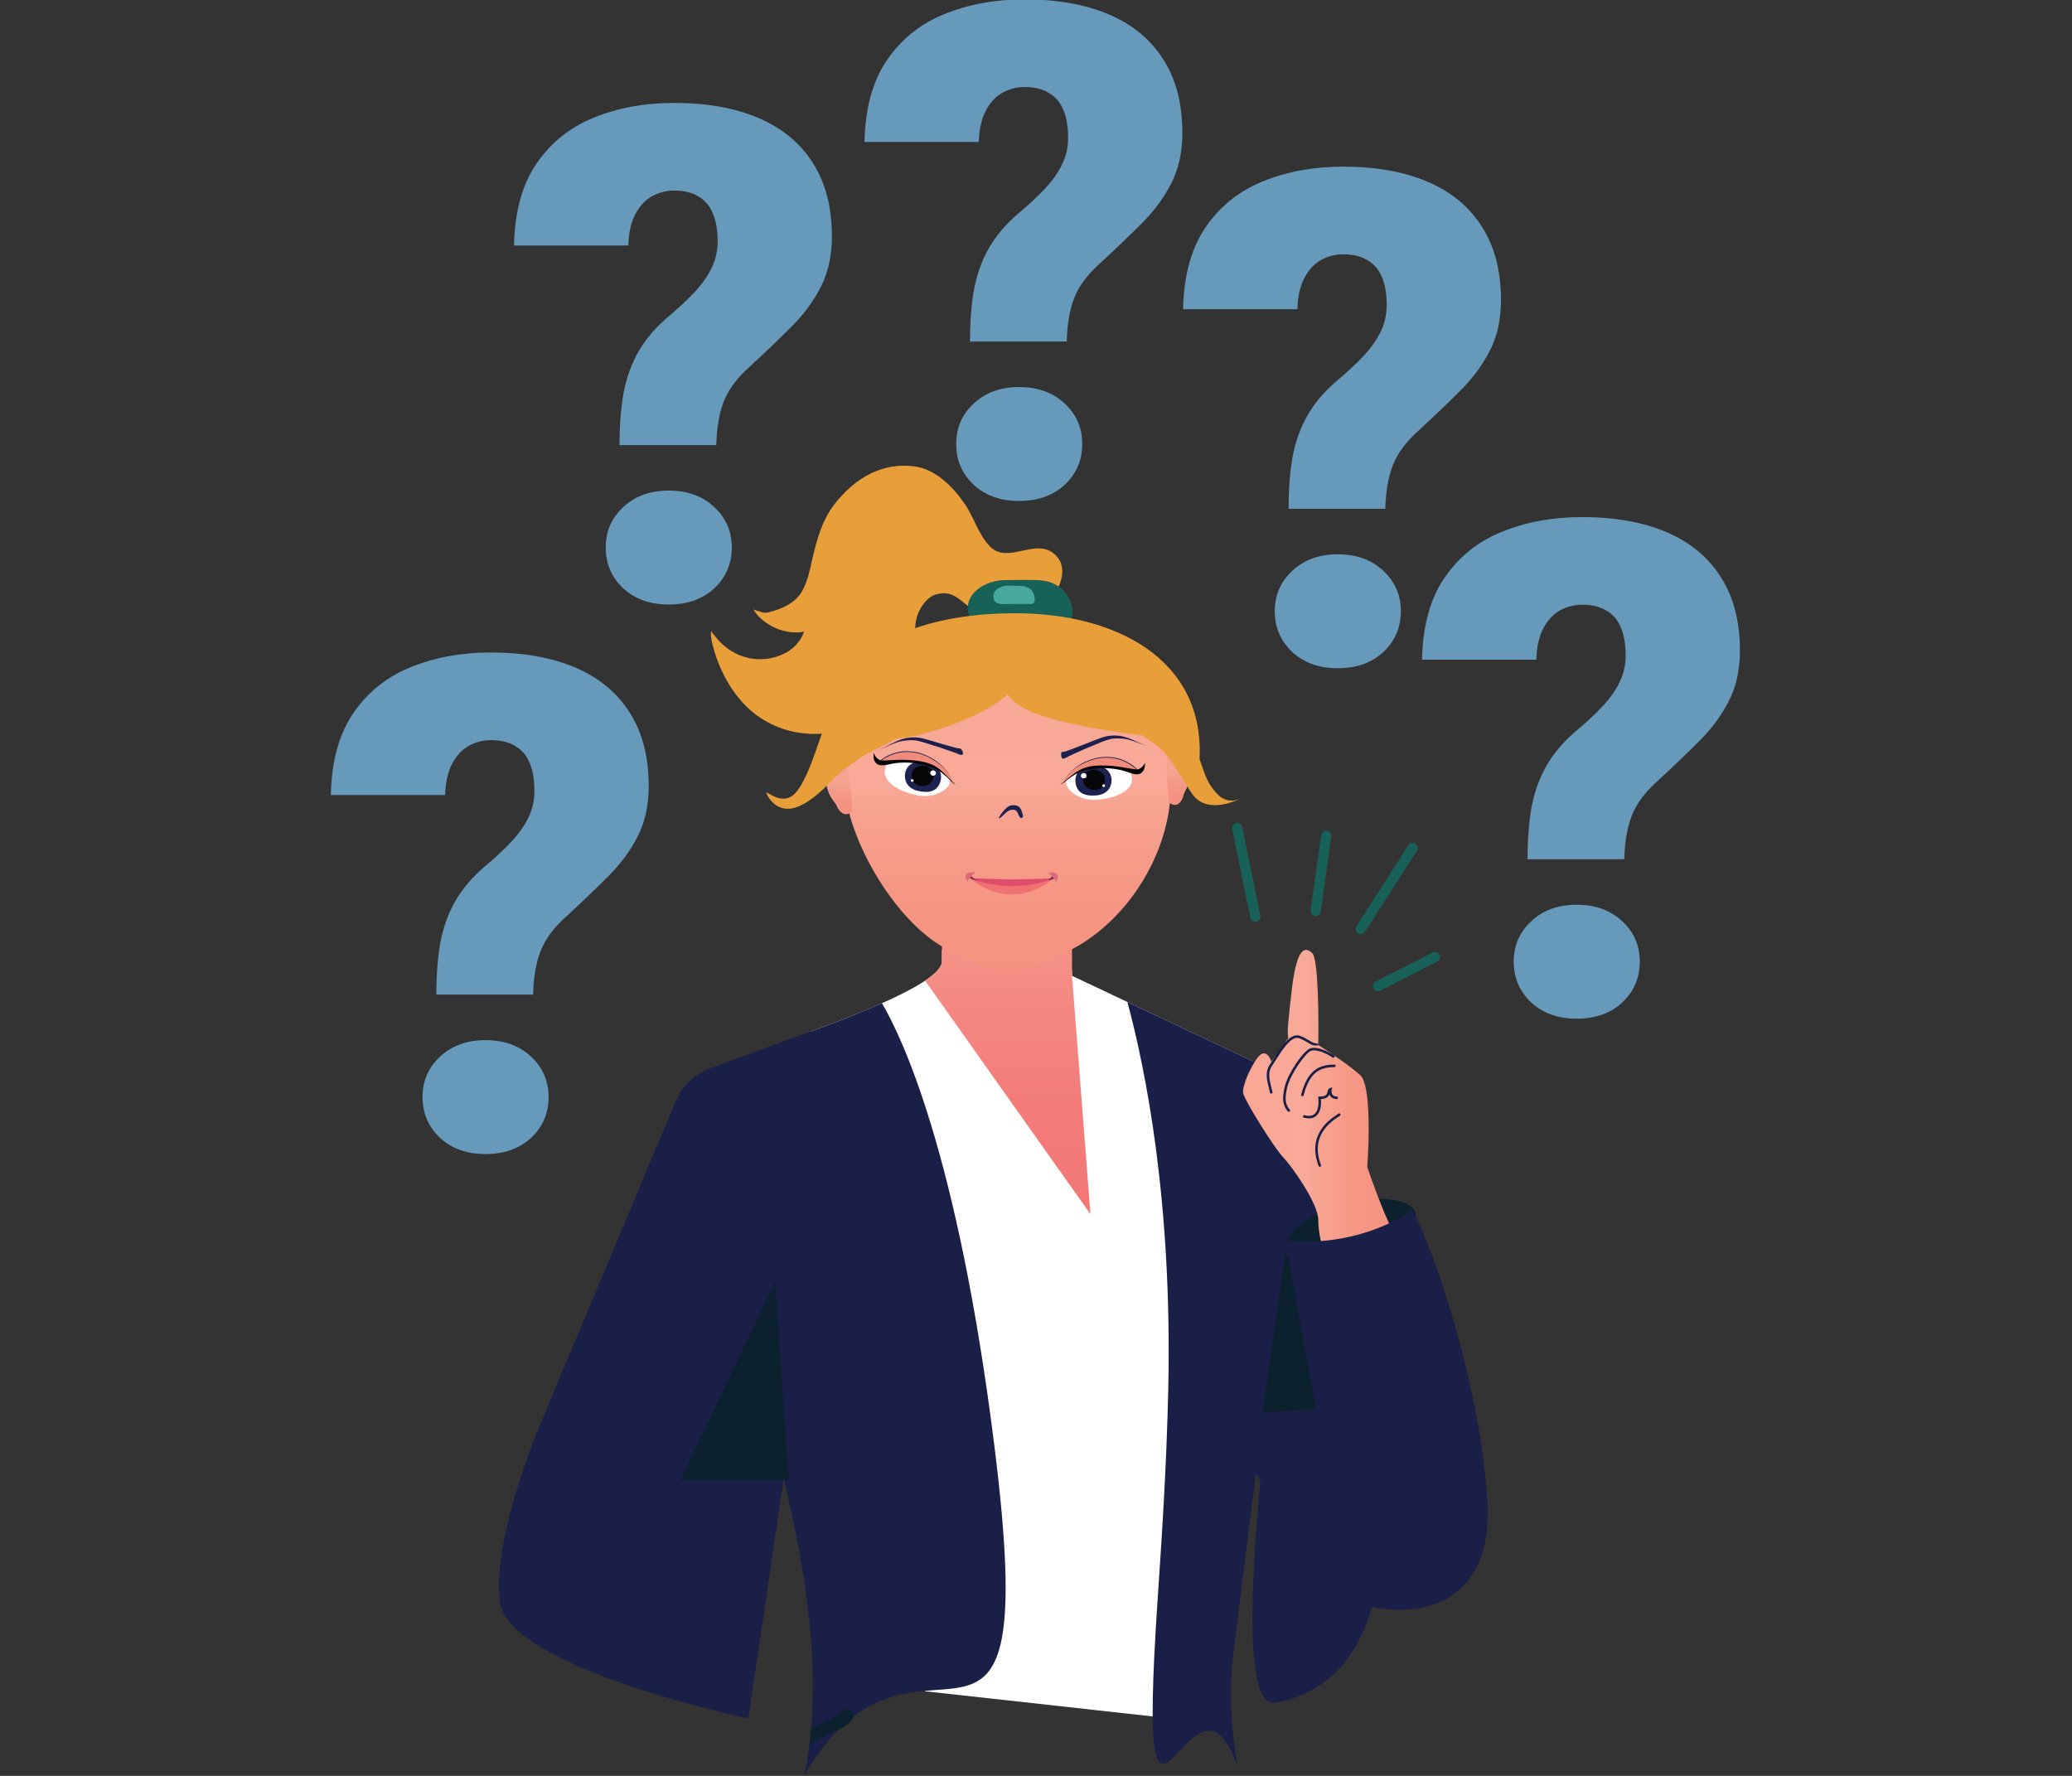 <?xml version="1.0" encoding="UTF-8" standalone="no"?>
<svg
   version="1.1"
   width="350"
   height="300"
   viewBox="0 0 350 300"
   id="svg121"
   sodipodi:docname="03547.svg"
   inkscape:version="1.3.2 (091e20e, 2023-11-25, custom)"
   inkscape:export-filename="03547.png"
   inkscape:export-xdpi="96"
   inkscape:export-ydpi="96"
   xmlns:inkscape="http://www.inkscape.org/namespaces/inkscape"
   xmlns:sodipodi="http://sodipodi.sourceforge.net/DTD/sodipodi-0.dtd"
   xmlns:xlink="http://www.w3.org/1999/xlink"
   xmlns="http://www.w3.org/2000/svg"
   xmlns:svg="http://www.w3.org/2000/svg">
  <rect x="0" y="0" width="350" height="300" fill="#333333" stroke="none"/>
  <defs
     id="defs121" />
  <sodipodi:namedview
     id="namedview121"
     pagecolor="#ffffff"
     bordercolor="#000000"
     borderopacity="0.25"
     inkscape:showpageshadow="2"
     inkscape:pageopacity="0.0"
     inkscape:pagecheckerboard="0"
     inkscape:deskcolor="#d1d1d1"
     inkscape:document-units="px"
     inkscape:zoom="0.89446379"
     inkscape:cx="358.87423"
     inkscape:cy="166.58025"
     inkscape:window-width="1920"
     inkscape:window-height="991"
     inkscape:window-x="-11"
     inkscape:window-y="-11"
     inkscape:window-maximized="1"
     inkscape:current-layer="svg121" />
  <g
     id="Layer1000"
     transform="matrix(1.333,0,0,1.333,-248.397,-409.578)">
    <path
       d="m 253.899,433.309 h -12.261 c 0,-2.506 0.172,-4.713 0.513,-6.622 0.37,-1.937 0.997,-3.673 1.88,-5.212 0.883,-1.538 2.078,-2.962 3.588,-4.272 1.338,-1.11 2.491,-2.178 3.46,-3.204 0.968,-1.025 1.708,-2.064 2.221,-3.118 0.513,-1.054 0.769,-2.179 0.769,-3.375 0,-1.481 -0.214,-2.691 -0.641,-3.631 -0.398,-0.94 -1.011,-1.638 -1.837,-2.093 -0.797,-0.484 -1.808,-0.726 -3.033,-0.726 -0.997,0 -1.937,0.242 -2.819,0.726 -0.855,0.484 -1.553,1.239 -2.093,2.264 -0.541,0.997 -0.84,2.321 -0.897,3.973 h -14.482 c 0.086,-4.244 1.025,-7.689 2.82,-10.338 1.822,-2.677 4.244,-4.628 7.262,-5.852 3.047,-1.253 6.451,-1.879 10.21,-1.879 4.158,0 7.733,0.641 10.723,1.922 2.989,1.281 5.282,3.19 6.877,5.724 1.595,2.506 2.392,5.596 2.392,9.27 0,2.449 -0.469,4.586 -1.409,6.408 -0.912,1.794 -2.15,3.475 -3.717,5.041 -1.538,1.538 -3.261,3.19 -5.169,4.955 -1.651,1.453 -2.777,2.933 -3.375,4.443 -0.597,1.48 -0.925,3.344 -0.982,5.595 z m -14.012,12.987 c 0,-2.051 0.74,-3.76 2.221,-5.127 1.481,-1.395 3.404,-2.093 5.767,-2.093 2.363,0 4.286,0.698 5.767,2.093 1.481,1.367 2.221,3.076 2.221,5.127 0,2.051 -0.74,3.773 -2.221,5.169 -1.481,1.367 -3.404,2.05 -5.767,2.05 -2.363,0 -4.286,-0.683 -5.767,-2.05 -1.48,-1.396 -2.221,-3.118 -2.221,-5.169 z"
       style="fill:#6699ba;fill-rule:evenodd"
       id="path1" />
    <path
       d="m 325.284,432.385 -3.091,-1.456 v -0.701 l -16.487,-2.591 v 1.479 c 0,0.701 -0.794,1.534 -2.135,2.422 v 0.006 c -2.974,1.987 -8.659,4.322 -14.47,6.431 l 14.47,83.621 20.349,2.244 1.091,0.126 12.236,1.348 c 3.065,-32.632 4.784,-50.928 7.849,-83.561 l -18.339,-8.671 -1.473,-0.701 z"
       style="fill:#ffffff;fill-rule:evenodd"
       id="path2" />
    <defs
       id="defs6">
      <linearGradient
         id="grad1">
        <stop
           offset="0%"
           stop-color="#f9af9c"
           stop-opacity="1"
           id="stop2" />
        <stop
           offset="20%"
           stop-color="#f69b8e"
           stop-opacity="1"
           id="stop3" />
        <stop
           offset="47%"
           stop-color="#f48781"
           stop-opacity="1"
           id="stop4" />
        <stop
           offset="73%"
           stop-color="#f37b79"
           stop-opacity="1"
           id="stop5" />
        <stop
           offset="100%"
           stop-color="#f37777"
           stop-opacity="1"
           id="stop6" />
      </linearGradient>
      <linearGradient
         xlink:href="#grad1"
         id="grad2"
         x1="462.924"
         y1="270.434"
         x2="462.924"
         y2="302.392"
         gradientTransform="scale(0.656,1.525)"
         gradientUnits="userSpaceOnUse" />
    </defs>
    <path
       d="m 322.193,414.83 -16.487,-2.438 v 16.721 c 0,0.702 -0.794,1.534 -2.135,2.422 v 0.007 l 9.625,13.589 0.92,1.299 10.412,14.695 -2.338,-30.203 v -16.097 z"
       style="fill:url(#grad2)"
       id="path6" />
    <defs
       id="defs11">
      <linearGradient
         id="grad3">
        <stop
           offset="0%"
           stop-color="#f8a795"
           stop-opacity="1"
           id="stop7" />
        <stop
           offset="43%"
           stop-color="#f8a997"
           stop-opacity="1"
           id="stop8" />
        <stop
           offset="52%"
           stop-color="#f7a290"
           stop-opacity="1"
           id="stop9" />
        <stop
           offset="76%"
           stop-color="#f69684"
           stop-opacity="1"
           id="stop10" />
        <stop
           offset="100%"
           stop-color="#f69280"
           stop-opacity="1"
           id="stop11" />
      </linearGradient>
      <linearGradient
         xlink:href="#grad3"
         id="grad4"
         x1="293.577"
         y1="388.609"
         x2="293.577"
         y2="430.035"
         gradientTransform="scale(0.999,1.001)"
         gradientUnits="userSpaceOnUse" />
    </defs>
    <path
       d="m 296.474,399.829 c 4.688,-7.363 11.436,-11.334 19.344,-10.858 4.607,0.278 9.352,1.135 13.088,4.546 11.506,10.502 4.342,28.907 -7.58,34.472 -6.334,2.483 -6.901,3.855 -13.991,0 -9.134,-3.479 -19.268,-23.856 -10.861,-28.16 z"
       style="fill:url(#grad4)"
       id="path11" />
    <defs
       id="defs16">
      <linearGradient
         id="grad5">
        <stop
           offset="0%"
           stop-color="#f7a190"
           stop-opacity="1"
           id="stop12" />
        <stop
           offset="43%"
           stop-color="#f3a592"
           stop-opacity="1"
           id="stop13" />
        <stop
           offset="51%"
           stop-color="#f39f8d"
           stop-opacity="1"
           id="stop14" />
        <stop
           offset="76%"
           stop-color="#f49383"
           stop-opacity="1"
           id="stop15" />
        <stop
           offset="100%"
           stop-color="#f58f80"
           stop-opacity="1"
           id="stop16" />
      </linearGradient>
      <linearGradient
         xlink:href="#grad5"
         id="grad6"
         x1="419.751"
         y1="279.484"
         x2="419.751"
         y2="284.459"
         gradientTransform="scale(0.693,1.443)"
         gradientUnits="userSpaceOnUse" />
    </defs>
    <path
       d="m 291.021,406.521 c 0.045,0.235 0.094,0.446 0.149,0.634 l 0.004,0.008 c 0.391,1.349 1.015,1.678 1.257,2.289 0.209,0.527 1.054,1.594 1.93,0.518 10e-4,0 0.005,-0.002 0.005,-0.002 0,0 -0.323,-4.452 -0.634,-5.265 0,0 -0.449,-1.222 -1.294,-1.42 -1.086,-0.257 -1.801,1.166 -1.415,3.239 z"
       style="fill:url(#grad6)"
       id="path16" />
    <defs
       id="defs21">
      <linearGradient
         id="grad7">
        <stop
           offset="0%"
           stop-color="#f7a190"
           stop-opacity="0"
           id="stop17" />
        <stop
           offset="43%"
           stop-color="#f3a592"
           stop-opacity="0"
           id="stop18" />
        <stop
           offset="51%"
           stop-color="#f39f8d"
           stop-opacity="0"
           id="stop19" />
        <stop
           offset="76%"
           stop-color="#f49383"
           stop-opacity="0"
           id="stop20" />
        <stop
           offset="100%"
           stop-color="#f58f80"
           stop-opacity="0"
           id="stop21" />
      </linearGradient>
      <linearGradient
         xlink:href="#grad7"
         id="grad8"
         x1="361.974"
         y1="325.344"
         x2="361.974"
         y2="329.124"
         gradientTransform="scale(0.804,1.243)"
         gradientUnits="userSpaceOnUse" />
    </defs>
    <path
       d="m 294.12,407.204 c 0,0 -1.661,-2.51 -2.474,-2.689 -0.813,-0.177 -0.444,1.933 -0.295,2.637 0.151,0.704 0.389,1.123 0.389,1.123 0,0 -0.19,-0.83 -0.217,-1.501 -0.041,-0.963 0.281,-1.783 0.623,-1.697 0.341,0.086 0.779,1.302 0.807,1.441 0.027,0.139 -0.235,0.38 -0.233,1.127 0,0.747 0.341,1.565 0.535,1.558 0.194,-0.007 0.122,-0.613 0.135,-1.311 0.014,-0.698 0.555,-0.55 0.787,-0.094 l -0.06,-0.594 z"
       style="fill:url(#grad8);fill-opacity:0"
       id="path21" />
    <defs
       id="defs26">
      <linearGradient
         id="grad9">
        <stop
           offset="0%"
           stop-color="#f7a190"
           stop-opacity="0"
           id="stop22" />
        <stop
           offset="43%"
           stop-color="#f3a592"
           stop-opacity="0"
           id="stop23" />
        <stop
           offset="51%"
           stop-color="#f39f8d"
           stop-opacity="0"
           id="stop24" />
        <stop
           offset="76%"
           stop-color="#f49383"
           stop-opacity="0"
           id="stop25" />
        <stop
           offset="100%"
           stop-color="#f58f80"
           stop-opacity="0"
           id="stop26" />
      </linearGradient>
      <linearGradient
         xlink:href="#grad9"
         id="grad10"
         x1="373.675"
         y1="318.406"
         x2="373.675"
         y2="320.194"
         gradientUnits="userSpaceOnUse"
         gradientTransform="scale(0.784,1.276)" />
    </defs>
    <path
       d="m 294.18,407.798 c 0,0 -0.427,-0.672 -0.696,-0.375 -0.268,0.297 -0.096,1.135 -0.298,1.234 -0.202,0.095 -0.461,-0.586 -0.397,-1.202 0.064,-0.617 0.32,-1.168 0.667,-1.057 l 0.663,0.809 0.06,0.594 z"
       style="fill:url(#grad10);fill-opacity:0"
       id="path26" />
    <defs
       id="defs31">
      <linearGradient
         id="grad11"
         gradientTransform="scale(0.987,1.013)"
         x1="294.993"
         y1="401.891"
         x2="298.221"
         y2="401.891"
         gradientUnits="userSpaceOnUse">
        <stop
           offset="0%"
           stop-color="#f7a190"
           stop-opacity="1"
           id="stop27" />
        <stop
           offset="43%"
           stop-color="#f3a592"
           stop-opacity="1"
           id="stop28" />
        <stop
           offset="51%"
           stop-color="#f39f8d"
           stop-opacity="1"
           id="stop29" />
        <stop
           offset="76%"
           stop-color="#f49383"
           stop-opacity="1"
           id="stop30" />
        <stop
           offset="100%"
           stop-color="#f58f80"
           stop-opacity="1"
           id="stop31" />
      </linearGradient>
    </defs>
    <path
       d="m 291.173,407.164 c 0.391,1.349 1.015,1.678 1.257,2.289 0.209,0.527 1.054,1.594 1.929,0.518 -0.051,0.041 -0.553,0.433 -1.051,0.241 -0.526,-0.203 -0.685,-0.7 -0.901,-1.087 -0.215,-0.386 -0.784,-0.66 -1.234,-1.96 z"
       style="fill:url(#grad11)"
       id="path31" />
    <defs
       id="defs37">
      <linearGradient
         id="grad12">
        <stop
           offset="0%"
           stop-color="#fee8d9"
           stop-opacity="0"
           id="stop32" />
        <stop
           offset="26%"
           stop-color="#e3c3cd"
           stop-opacity="0"
           id="stop33" />
        <stop
           offset="58%"
           stop-color="#c79dc1"
           stop-opacity="0"
           id="stop34" />
        <stop
           offset="84%"
           stop-color="#b685b9"
           stop-opacity="0"
           id="stop35" />
        <stop
           offset="99%"
           stop-color="#b07db7"
           stop-opacity="0"
           id="stop36" />
        <stop
           offset="100%"
           stop-color="#b07db7"
           stop-opacity="0"
           id="stop37" />
      </linearGradient>
      <linearGradient
         xlink:href="#grad12"
         id="grad13"
         x1="368.724"
         y1="338.569"
         x2="368.724"
         y2="357.834"
         gradientUnits="userSpaceOnUse"
         gradientTransform="scale(0.866,1.155)" />
    </defs>
    <path
       d="m 335.352,408.822 c -1.988,6.199 -16.075,5.606 -16.075,0 0,-3.639 1.854,-5.945 1.854,-5.945 3.625,-1.628 2.947,-0.94 4.604,-1.983 2.731,-1.718 8.139,2.603 8.299,1.629 0.845,-5.093 -1.987,-11.354 -1.915,-11.52 6.323,4.008 2.93,8.472 2.93,11.875 0.215,3.414 0.302,2.802 0.302,5.945 z"
       style="fill:url(#grad13);fill-opacity:0"
       id="path37" />
    <defs
       id="defs43">
      <linearGradient
         id="grad14">
        <stop
           offset="0%"
           stop-color="#fee8d9"
           stop-opacity="0"
           id="stop38" />
        <stop
           offset="26%"
           stop-color="#e3c3cd"
           stop-opacity="0"
           id="stop39" />
        <stop
           offset="58%"
           stop-color="#c79dc1"
           stop-opacity="0"
           id="stop40" />
        <stop
           offset="84%"
           stop-color="#b685b9"
           stop-opacity="0"
           id="stop41" />
        <stop
           offset="99%"
           stop-color="#b07db7"
           stop-opacity="0"
           id="stop42" />
        <stop
           offset="100%"
           stop-color="#b07db7"
           stop-opacity="0"
           id="stop43" />
      </linearGradient>
      <linearGradient
         xlink:href="#grad14"
         id="grad15"
         x1="333.013"
         y1="342.813"
         x2="333.013"
         y2="362.83"
         gradientUnits="userSpaceOnUse"
         gradientTransform="scale(0.877,1.14)" />
    </defs>
    <path
       d="m 293.229,409.693 c 2.097,6.199 16.423,4.567 16.423,-1.038 0,-3.639 -1.202,-5.945 -1.202,-5.945 -3.823,-1.628 -3.108,-0.94 -4.856,-1.983 -2.879,-1.718 -8.583,2.603 -8.752,1.629 -0.891,-5.093 2.095,-11.354 2.018,-11.52 -6.668,4.008 -4.391,9.97 -4.391,13.373 0,1.434 0.506,0.735 0.298,2.161 z"
       style="fill:url(#grad15);fill-opacity:0"
       id="path43" />
    <path
       d="m 315.768,409.945 c -0.078,-0.181 -0.185,-0.353 -0.339,-0.469 -0.176,-0.135 -0.403,-0.167 -0.617,-0.176 -0.335,-0.014 -0.599,0.079 -0.86,0.283 -0.214,0.172 -0.4,0.367 -0.562,0.59 -0.163,0.223 -0.353,0.446 -0.451,0.71 -0.005,0.014 -0.019,0.037 -0.014,0.05 0.022,0.13 0.321,-0.143 0.353,-0.176 0.451,-0.409 0.878,-0.984 1.564,-0.869 0.111,0.019 0.223,0.061 0.302,0.149 0.143,0.162 0.209,0.348 0.297,0.543 0.056,0.121 0.163,0.367 0.329,0.348 0.273,-0.032 0.213,-0.297 0.158,-0.487 -0.045,-0.157 -0.091,-0.334 -0.162,-0.496 z"
       style="fill:#1d224f;fill-rule:evenodd"
       id="path44" />
    <path
       d="m 331.852,401.923 c 0,0 -2.176,-0.972 -3.081,-1.044 -0.628,-0.05 -1.266,-0.089 -1.883,0.083 -0.667,0.184 -1.316,0.489 -1.972,0.755 -0.794,0.322 -1.588,0.667 -2.377,1.028 -0.26,0.122 -0.521,0.245 -0.782,0.366 -0.223,0.106 -0.472,0.295 -0.71,0.295 -0.262,0.011 -0.311,-0.871 -0.101,-0.86 0.272,0.017 0.527,-0.1 0.788,-0.194 1.399,-0.5 2.777,-1.083 4.171,-1.594 0.716,-0.266 1.472,-0.338 2.216,-0.26 0.56,0.055 1.087,0.245 1.621,0.466 0.711,0.295 1.399,0.649 2.104,0.967 z"
       style="fill:#1d204f;fill-rule:evenodd"
       id="path45" />
    <path
       d="m 297.855,402.269 c 0,0 2.002,-0.994 2.858,-1.111 0.592,-0.08 1.195,-0.152 1.792,-0.04 0.648,0.122 1.282,0.355 1.917,0.547 0.778,0.237 1.548,0.49 2.316,0.765 0.257,0.093 0.51,0.186 0.767,0.278 0.216,0.082 0.464,0.22 0.692,0.221 0.421,-0.003 0.012,-0.805 -0.188,-0.814 -0.186,-0.011 -0.364,-0.037 -0.533,-0.079 -1.357,-0.357 -2.701,-0.795 -4.052,-1.162 -0.7,-0.191 -1.421,-0.211 -2.124,-0.1 -0.527,0.083 -1.017,0.283 -1.511,0.507 -0.654,0.3 -1.286,0.662 -1.938,0.983 z"
       style="fill:#1d204f;fill-rule:evenodd"
       id="path46" />
    <path
       d="m 321.456,406.585 c 0.092,0.832 1.699,2.155 3.756,2.038 2.688,-0.154 4.787,-1.3 4.578,-2.781 -0.325,-2.396 -2.596,-1.485 -4.453,-1.509 -2.15,-0.023 -4.035,0.91 -3.881,2.247 z"
       style="fill:#ffffff;fill-rule:evenodd"
       id="path47" />
    <path
       d="m 322.634,406.423 c 0.186,1.462 1.361,1.765 2.693,1.634 1.333,-0.13 1.969,-1.078 1.866,-2.131 -0.102,-1.054 -1.138,-1.75 -2.47,-1.652 -1.56,0.112 -2.218,1.096 -2.089,2.15 z"
       style="fill:#1d224f;fill-rule:evenodd"
       id="path48" />
    <path
       d="m 323.591,406.242 c 0.069,0.71 0.835,1.198 1.639,1.119 0.803,-0.079 1.184,-0.71 1.114,-1.421 -0.07,-0.71 -0.701,-1.183 -1.504,-1.132 -0.943,0.065 -1.319,0.724 -1.244,1.43 z"
       style="fill:#070709;fill-rule:evenodd"
       id="path49" />
    <path
       d="m 330.574,404.913 c -0.13,-0.274 -1.528,-1.565 -3.473,-1.708 -1.221,-0.088 -2.066,0.083 -3.255,0.608 -0.831,0.371 -2.154,1.332 -2.549,2.27 0.971,-0.683 1.115,-0.831 2.145,-1.369 1.403,-0.729 3.887,-0.506 4.912,-0.335 0.413,0.07 0.822,0.163 1.225,0.265 0.195,0.051 0.947,0.283 0.988,0.266 z"
       style="fill:#1d224f;fill-rule:evenodd"
       id="path50" />
    <path
       d="m 330.532,404.992 c -0.144,-0.283 -1.63,-1.606 -3.626,-1.704 -1.254,-0.061 -2.187,0.195 -3.366,0.766 -0.84,0.404 -2.14,1.375 -2.475,2.41 0.966,-0.748 1.129,-0.883 2.164,-1.477 1.403,-0.808 3.955,-0.646 5.015,-0.492 0.422,0.06 0.845,0.144 1.267,0.246 0.204,0.046 0.98,0.274 1.026,0.251 h -0.005 z"
       style="fill:#f18b7c;fill-rule:evenodd"
       id="path51" />
    <path
       d="m 323.704,405.906 c 0.2,-0.016 0.349,-0.18 0.335,-0.367 -0.015,-0.187 -0.187,-0.325 -0.388,-0.31 -0.2,0.016 -0.349,0.18 -0.335,0.366 0.015,0.187 0.189,0.326 0.388,0.311 z"
       style="fill:#ffffff;fill-rule:evenodd"
       id="path52" />
    <path
       d="m 326.219,406.996 c 0.1,-0.008 0.175,-0.089 0.168,-0.181 -0.007,-0.091 -0.094,-0.16 -0.194,-0.152 -0.1,0.007 -0.175,0.088 -0.168,0.181 0.008,0.092 0.094,0.16 0.194,0.153 z"
       style="fill:#ffffff;fill-rule:evenodd"
       id="path53" />
    <path
       d="m 321.599,406.088 c 0.367,-0.302 1.286,-0.979 2.219,-1.203 1.745,-0.418 3.357,-0.31 4.587,-0.028 1.189,0.274 2.317,1.073 2.902,-0.06 0.13,-0.316 0.153,-0.869 0.153,-0.869 0,0 -0.436,0.854 -1.077,0.841 -0.734,-0.019 -2.968,-0.682 -5.33,-0.464 -1.574,0.144 -2.391,0.821 -2.989,1.291 -0.399,0.316 -0.497,0.422 -1.091,0.878 -0.042,0.033 -0.241,0.149 -0.266,0.181 0.136,0.005 0.544,-0.288 0.887,-0.566 l 0.005,3e-4 z"
       style="fill:#070709;fill-rule:evenodd"
       id="path54" />
    <path
       d="m 306.688,406.507 c -0.185,0.817 -1.927,1.936 -3.955,1.565 -2.65,-0.478 -4.609,-1.876 -4.238,-3.319 0.59,-2.34 2.743,-1.161 4.586,-0.956 2.136,0.237 3.905,1.398 3.608,2.707 l 3e-4,0.004 z"
       style="fill:#ffffff;fill-rule:evenodd"
       id="path55" />
    <path
       d="m 305.536,406.2 c -0.349,1.429 -1.55,1.588 -2.856,1.295 -1.309,-0.288 -1.838,-1.31 -1.615,-2.345 0.223,-1.036 1.328,-1.598 2.638,-1.342 1.537,0.302 2.084,1.36 1.834,2.386 z"
       style="fill:#1d224f;fill-rule:evenodd"
       id="path56" />
    <path
       d="m 304.608,405.907 c -0.148,0.697 -0.962,1.087 -1.75,0.914 -0.79,-0.176 -1.096,-0.85 -0.948,-1.546 0.149,-0.697 0.827,-1.091 1.621,-0.938 0.929,0.177 1.225,0.878 1.078,1.574 z"
       style="fill:#070709;fill-rule:evenodd"
       id="path57" />
    <path
       d="m 297.819,403.735 c 0.158,-0.256 1.691,-1.369 3.64,-1.272 1.226,0.061 2.043,0.335 3.167,1.003 0.784,0.469 1.991,1.588 2.279,2.567 -0.887,-0.799 -1.017,-0.961 -1.978,-1.62 -1.314,-0.896 -3.802,-0.98 -4.842,-0.934 -0.418,0.019 -0.831,0.061 -1.249,0.116 -0.2,0.028 -0.971,0.167 -1.013,0.143 z"
       style="fill:#1d224f;fill-rule:evenodd"
       id="path58" />
    <path
       d="m 297.848,403.818 c 0.176,-0.265 1.797,-1.397 3.794,-1.249 1.254,0.093 2.15,0.46 3.254,1.17 0.79,0.507 1.969,1.63 2.192,2.693 -0.872,-0.863 -1.021,-1.012 -1.982,-1.727 -1.304,-0.975 -3.859,-1.124 -4.926,-1.1 -0.427,0.01 -0.86,0.042 -1.286,0.088 -0.209,0.022 -1.008,0.152 -1.045,0.124 z"
       style="fill:#f18b7c;fill-rule:evenodd"
       id="path59" />
    <path
       d="m 304.941,405.323 c 0.049,-0.181 -0.071,-0.37 -0.266,-0.422 -0.196,-0.052 -0.393,0.052 -0.442,0.233 -0.049,0.181 0.071,0.37 0.266,0.422 0.195,0.052 0.394,-0.052 0.442,-0.233 z"
       style="fill:#ffffff;fill-rule:evenodd"
       id="path60" />
    <path
       d="m 302.117,406.219 c 0.023,-0.09 -0.035,-0.183 -0.132,-0.209 -0.097,-0.025 -0.195,0.026 -0.218,0.115 -0.024,0.089 0.035,0.183 0.132,0.209 0.097,0.025 0.194,-0.025 0.218,-0.115 z"
       style="fill:#ffffff;fill-rule:evenodd"
       id="path61" />
    <path
       d="m 306.599,406 c -0.334,-0.344 -1.17,-1.128 -2.071,-1.462 -1.685,-0.627 -3.301,-0.719 -4.55,-0.585 -1.212,0.125 -2.419,0.785 -2.879,-0.413 -0.093,-0.329 -0.056,-0.882 -0.056,-0.882 0,0 0.338,0.901 0.979,0.966 0.729,0.069 3.023,-0.316 5.344,0.186 1.547,0.334 2.28,1.105 2.824,1.648 0.361,0.362 0.446,0.483 0.989,1.003 0.037,0.037 0.227,0.176 0.241,0.214 -0.134,-0.009 -0.51,-0.352 -0.822,-0.673 z"
       style="fill:#070709;fill-rule:evenodd"
       id="path62" />
    <defs
       id="defs66">
      <linearGradient
         id="grad16">
        <stop
           offset="0%"
           stop-color="#f7a190"
           stop-opacity="1"
           id="stop62" />
        <stop
           offset="43%"
           stop-color="#f3a592"
           stop-opacity="1"
           id="stop63" />
        <stop
           offset="51%"
           stop-color="#f39f8d"
           stop-opacity="1"
           id="stop64" />
        <stop
           offset="76%"
           stop-color="#f49383"
           stop-opacity="1"
           id="stop65" />
        <stop
           offset="100%"
           stop-color="#f58f80"
           stop-opacity="1"
           id="stop66" />
      </linearGradient>
      <linearGradient
         xlink:href="#grad16"
         id="grad17"
         x1="520.837"
         y1="257.87"
         x2="520.837"
         y2="262.575"
         gradientTransform="scale(0.642,1.559)"
         gradientUnits="userSpaceOnUse" />
    </defs>
    <path
       d="m 337.179,404.961 c -0.004,0.239 -0.016,0.456 -0.04,0.65 l -0.002,0.009 c -0.155,1.397 -0.715,1.827 -0.85,2.469 -0.116,0.556 -0.766,1.751 -1.813,0.839 -10e-4,0 -0.005,-8e-4 -0.005,-8e-4 0,0 -0.44,-4.442 -0.271,-5.297 0,0 0.234,-1.28 1.033,-1.619 1.027,-0.437 1.973,0.842 1.945,2.95 z"
       style="fill:url(#grad17)"
       id="path66" />
    <defs
       id="defs71">
      <linearGradient
         id="grad18">
        <stop
           offset="0%"
           stop-color="#f7a190"
           stop-opacity="0"
           id="stop67" />
        <stop
           offset="43%"
           stop-color="#f3a592"
           stop-opacity="0"
           id="stop68" />
        <stop
           offset="51%"
           stop-color="#f39f8d"
           stop-opacity="0"
           id="stop69" />
        <stop
           offset="76%"
           stop-color="#f49383"
           stop-opacity="0"
           id="stop70" />
        <stop
           offset="100%"
           stop-color="#f58f80"
           stop-opacity="0"
           id="stop71" />
      </linearGradient>
      <linearGradient
         xlink:href="#grad18"
         id="grad19"
         x1="449.138"
         y1="299.95"
         x2="449.138"
         y2="303.615"
         gradientTransform="scale(0.744,1.344)"
         gradientUnits="userSpaceOnUse" />
    </defs>
    <path
       d="m 334.242,406.162 c 0,0 1.209,-2.757 1.981,-3.072 0.77,-0.313 0.766,1.829 0.738,2.549 -0.029,0.72 -0.192,1.172 -0.192,1.172 0,0 0.046,-0.851 -0.041,-1.516 -0.123,-0.955 -0.581,-1.708 -0.902,-1.566 -0.322,0.142 -0.546,1.416 -0.549,1.557 -0.004,0.141 0.296,0.335 0.421,1.071 0.128,0.737 -0.071,1.601 -0.263,1.627 -0.193,0.027 -0.224,-0.583 -0.356,-1.269 -0.131,-0.685 -0.641,-0.448 -0.792,0.041 l -0.043,-0.595 z"
       style="fill:url(#grad19);fill-opacity:0"
       id="path71" />
    <defs
       id="defs76">
      <linearGradient
         id="grad20">
        <stop
           offset="0%"
           stop-color="#f7a190"
           stop-opacity="0"
           id="stop72" />
        <stop
           offset="43%"
           stop-color="#f3a592"
           stop-opacity="0"
           id="stop73" />
        <stop
           offset="51%"
           stop-color="#f39f8d"
           stop-opacity="0"
           id="stop74" />
        <stop
           offset="76%"
           stop-color="#f49383"
           stop-opacity="0"
           id="stop75" />
        <stop
           offset="100%"
           stop-color="#f58f80"
           stop-opacity="0"
           id="stop76" />
      </linearGradient>
      <linearGradient
         xlink:href="#grad20"
         id="grad21"
         x1="416.698"
         y1="325.038"
         x2="416.698"
         y2="326.817"
         gradientUnits="userSpaceOnUse"
         gradientTransform="scale(0.802,1.247)" />
    </defs>
    <path
       d="m 334.284,406.756 c 0,0 0.306,-0.736 0.622,-0.489 0.316,0.247 0.288,1.103 0.504,1.166 0.217,0.06 0.355,-0.655 0.187,-1.253 -0.168,-0.597 -0.514,-1.096 -0.835,-0.928 l -0.516,0.91 0.043,0.595 z"
       style="fill:url(#grad21);fill-opacity:0"
       id="path76" />
    <defs
       id="defs81">
      <linearGradient
         id="grad22">
        <stop
           offset="0%"
           stop-color="#f7a190"
           stop-opacity="1"
           id="stop77" />
        <stop
           offset="43%"
           stop-color="#f3a592"
           stop-opacity="1"
           id="stop78" />
        <stop
           offset="51%"
           stop-color="#f39f8d"
           stop-opacity="1"
           id="stop79" />
        <stop
           offset="76%"
           stop-color="#f49383"
           stop-opacity="1"
           id="stop80" />
        <stop
           offset="100%"
           stop-color="#f58f80"
           stop-opacity="1"
           id="stop81" />
      </linearGradient>
      <linearGradient
         xlink:href="#grad22"
         id="grad23"
         x1="391.019"
         y1="346.966"
         x2="391.019"
         y2="350.079"
         gradientTransform="scale(0.855,1.169)"
         gradientUnits="userSpaceOnUse" />
    </defs>
    <path
       d="m 337.139,405.619 c -0.155,1.396 -0.715,1.827 -0.849,2.469 -0.116,0.555 -0.767,1.75 -1.814,0.839 0.057,0.031 0.618,0.333 1.079,0.058 0.483,-0.289 0.556,-0.806 0.703,-1.224 0.147,-0.418 0.66,-0.783 0.882,-2.141 v -10e-4 z"
       style="fill:url(#grad23)"
       id="path81" />
    <g
       id="Layer1001">
      <path
         d="m 309.748,418.918 c 0,0 2.267,3.059 4.835,3.064 2.568,5e-4 4.837,-3.053 4.837,-3.053 0,0 -2.712,1.269 -4.837,1.266 -2.126,-0.002 -4.834,-1.274 -4.834,-1.274 z"
         style="fill:#ce78b1;fill-opacity:0;fill-rule:evenodd"
         id="path82" />
    </g>
    <path
       d="m 314.585,419.295 c 0,0 -2.221,0.065 -5.281,-0.747 0,0 2.128,2.067 5.281,2.068 3.15,0.002 5.284,-2.062 5.284,-2.062 -3.062,0.807 -5.281,0.736 -5.281,0.736 z"
       style="fill:#ef7172;fill-rule:evenodd"
       id="path83" />
    <path
       d="m 314.586,418.709 c -1.628,-0.002 -5.282,-0.164 -5.282,-0.164 2.329,1.066 5.279,1.004 5.279,1.004 0,0 2.951,0.066 5.282,-0.993 0,0 -3.654,0.156 -5.283,0.154 z"
       style="fill:#de4e6c;fill-rule:evenodd"
       id="path84" />
    <g
       id="Layer1002">
      <path
         d="m 316.954,419.675 c -0.334,0.079 -0.976,0.227 -0.973,0.412 0.002,0.186 0.141,0.245 0.487,0.215 0.347,-0.03 1.002,-0.291 1.162,-0.458 0.16,-0.167 -0.484,-0.212 -0.672,-0.171 z"
         style="fill:#fdf7ba;fill-opacity:0;fill-rule:evenodd"
         id="path85" />
    </g>
    <path
       d="m 309.915,417.85 c 0,0 -0.75,0.631 -0.981,1.135 0,0 -0.37,-0.453 -0.203,-0.857 0.181,-0.441 1.184,-0.278 1.184,-0.278 z"
       style="fill:#dc6b7d;fill-rule:evenodd"
       id="path86" />
    <path
       d="m 319.184,417.862 c 0,0 0.75,0.634 0.98,1.138 0,0 0.372,-0.454 0.207,-0.855 -0.18,-0.441 -1.184,-0.279 -1.184,-0.279 z"
       style="fill:#dc6b7d;fill-rule:evenodd"
       id="path87" />
    <path
       d="m 309.455,418.292 c 0,0 0.266,0.371 0.903,0.653 0,0 -0.86,-0.268 -1.13,-0.399 l 0.23,-0.253 z"
       style="fill:#842852;fill-rule:evenodd"
       id="path88" />
    <path
       d="m 319.641,418.301 c 0,0 -0.127,0.25 -0.461,0.529 0,0 0.619,-0.153 0.746,-0.202 z"
       style="fill:#842852;fill-rule:evenodd"
       id="path89" />
    <path
       d="m 345.416,424.074 c -0.301,0 -0.569,-0.211 -0.633,-0.517 l -2.288,-11.232 c -0.073,-0.349 0.155,-0.689 0.503,-0.763 0.349,-0.069 0.689,0.155 0.762,0.504 l 2.288,11.231 c 0.073,0.349 -0.155,0.69 -0.503,0.763 -0.043,0.008 -0.085,0.013 -0.129,0.013 z"
       style="fill:#186159;fill-rule:evenodd"
       id="path90" />
    <path
       d="m 358.778,425.644 c -0.12,0 -0.241,-0.035 -0.349,-0.103 -0.301,-0.194 -0.387,-0.59 -0.194,-0.891 l 6.569,-10.254 c 0.194,-0.302 0.593,-0.388 0.891,-0.194 0.301,0.194 0.387,0.59 0.193,0.892 l -6.568,10.254 c -0.125,0.193 -0.331,0.297 -0.542,0.297 z"
       style="fill:#186159;fill-rule:evenodd"
       id="path91" />
    <path
       d="m 360.969,432.878 c -0.236,0 -0.461,-0.13 -0.577,-0.354 -0.164,-0.318 -0.035,-0.706 0.279,-0.87 l 7.197,-3.674 c 0.318,-0.164 0.705,-0.035 0.869,0.281 0.164,0.319 0.035,0.706 -0.279,0.87 l -7.197,3.675 c -0.094,0.047 -0.194,0.069 -0.293,0.069 v 0.004 z"
       style="fill:#186159;fill-rule:evenodd"
       id="path92" />
    <path
       d="m 353.069,423.361 c -0.03,0 -0.06,0 -0.09,-0.005 -0.353,-0.047 -0.598,-0.375 -0.55,-0.728 l 1.333,-9.53 c 0.051,-0.353 0.374,-0.598 0.727,-0.551 0.353,0.047 0.598,0.375 0.55,0.728 l -1.333,9.53 c -0.043,0.323 -0.322,0.556 -0.637,0.556 z"
       style="fill:#186159;fill-rule:evenodd"
       id="path93" />
    <path
       d="m 276.471,387.171 c -0.031,0.134 0.414,0.617 0.489,0.713 1.536,2.002 3.862,3.122 6.343,2.888 2.126,-0.197 4.225,-1.363 4.915,-3.442 0.014,-0.041 0.025,-0.083 0.041,-0.126 -0.092,0.305 -1.522,0.194 -1.763,0.166 -1.749,-0.202 -3.817,-1.318 -4.705,-2.934 0.075,0.132 0.635,0.247 0.784,0.305 0.398,0.159 0.705,0.231 1.127,0.128 1.745,-0.432 3.453,-1.169 4.338,-2.787 0.701,-1.28 0.956,-2.756 1.286,-4.173 0.535,-2.296 1.2,-4.645 2.61,-6.542 1.257,-1.688 2.852,-3.17 4.766,-4.107 1.694,-0.826 3.613,-1.171 5.537,-0.894 2.716,0.391 4.849,2.558 6.349,4.737 1.203,1.746 1.741,3.953 3.263,5.466 2.165,2.151 5.564,-1.01 7.906,0.742 2.342,1.753 0.54,4.665 0.54,4.665 0.012,0.091 -2.127,3.979 -7.885,3.537 -3.943,-0.303 -4.196,-3.867 -7.53,-2.891 -1.001,0.292 -1.833,1.463 -2.209,2.405 -0.936,2.344 0.479,4.622 -1.496,8.65 -2.289,4.67 -6.295,5.653 -7.256,5.936 -1.127,0.33 -6.299,1.915 -11.303,-1.437 -3.073,-2.057 -5.172,-5.768 -6.016,-9.392 -0.118,-0.505 -0.238,-1.111 -0.127,-1.619 z"
       style="fill:#e89e39;fill-rule:evenodd"
       id="path94" />
    <path
       d="m 318.512,386.747 c -1.641,0 -2.22,0.047 -3.86,0.047 -1.693,0 -4.827,0.616 -5.507,-1.549 -0.859,-2.731 2.09,-4.431 4.427,-4.463 1.564,-0.022 2.719,-0.055 4.283,0 3.529,0.122 4.728,3.043 4.318,4.681 -0.402,1.601 -2.328,1.283 -3.656,1.283 z"
       style="fill:#186159;fill-rule:evenodd"
       id="path97" />
    <path
       d="m 316.412,383.794 c -0.65,0 -1.3,0 -1.954,0 -0.672,0 -1.917,0.236 -2.187,-0.596 -0.341,-1.05 0.828,-1.71 1.758,-1.715 0.529,-0.002 0.588,0.012 1.383,0.015 1.162,0 2.053,0.445 2.053,1.799 0,0.633 -0.526,0.497 -1.055,0.497 z"
       style="fill:#48a89d;fill-rule:evenodd"
       id="path98" />
    <path
       d="m 315.054,384.976 c -9.388,0 -19.038,2.444 -22.392,9.965 -0.778,1.188 -1.513,3.342 -2.279,5.586 -0.959,2.812 -1.968,5.769 -3.174,7.153 -1.231,1.411 -2.658,0.601 -3.379,0.191 -0.183,-0.104 -0.321,-0.182 -0.397,-0.191 0.16,0.583 1.521,3.053 4.391,1.653 1.534,-0.749 2.66,-1.873 3.76,-2.972 0.575,-0.574 1.141,-1.141 1.757,-1.643 0.141,-0.046 0.27,-0.109 0.37,-0.193 0.264,-0.221 0.505,-0.415 0.73,-0.588 0.07,-0.041 0.14,-0.082 0.21,-0.122 l -0.008,-0.033 c 0.999,-0.747 1.674,-1.073 2.623,-1.529 0.605,-0.292 1.321,-0.637 2.301,-1.178 0.115,-0.063 0.236,-0.13 0.363,-0.2 4.319,-0.358 11.85,-3.254 14.104,-5.648 1.018,1.824 4.701,3.662 17.017,5.226 1.155,0.709 2.157,1.463 2.918,2.246 l 0.052,0.165 c 0.385,0.223 1.018,1.238 2.235,3.185 0.299,0.481 0.636,1.018 1.012,1.614 1.767,2.8 5.273,1.255 6.279,0.812 0.077,-0.034 0.139,-0.061 0.184,-0.079 0.025,-0.031 -0.004,-0.016 -0.078,0.019 -0.356,0.168 -1.737,0.821 -3.053,-0.529 -1.146,-1.175 -1.541,-2.35 -2.039,-3.836 -0.07,-0.205 -0.14,-0.418 -0.215,-0.637 0.003,-0.029 0.005,-0.059 0.007,-0.089 0.58,-12.544 -10.657,-18.346 -23.296,-18.346 z"
       style="fill:#e89e39;fill-rule:evenodd"
       id="path99" />
    <path
       d="m 298.11,434.401 0.001,-8e-4 -0.004,-0.003 c 8e-4,0.002 10e-4,0.003 0.002,0.004 z"
       style="fill:#191f46;fill-rule:evenodd"
       id="path101" />
    <path
       d="m 285.652,494.719 c 2.951,12.047 4.266,22.541 3.472,31.68 -0.054,0.632 -0.125,1.255 -0.203,1.879 -0.093,0.778 -0.202,1.556 -0.334,2.312 -0.087,0.537 -0.187,1.067 -0.296,1.595 14.48,-24.619 30.384,8.885 24.063,-41.681 -4.649,-37.202 -11.803,-51.968 -14.243,-56.102 -1.347,0.598 -2.81,1.206 -4.337,1.807 -0.613,0.247 -1.244,0.492 -1.884,0.734 -0.92,0.351 -1.852,0.695 -2.788,1.035 -0.68,0.246 -8.382,3.016 -12.828,4.698 -2.026,0.766 -3.532,2.311 -4.37,4.309 l -16.765,39.975 c 0,0 -6.489,14.809 -5.454,23.266 1.045,8.452 31.49,14.812 31.49,14.812 z"
       style="fill:#191f46;fill-rule:evenodd"
       id="path102" />
    <path
       d="m 342.893,529.445 c 0.083,0.569 0.18,1.145 0.28,1.736 -5.675,-16.671 -12.956,20.808 -10.132,-21.234 0.537,-7.99 1.132,-16.846 1.348,-26.709 0.511,-23.623 -2.859,-40.396 -5.181,-48.995 l 15.89,7.509 c 9.41,3.872 8.013,0 11.673,20.197 0.091,0.382 0.176,0.769 0.264,1.165 0.026,0.12 0.053,0.241 0.079,0.363 1.387,6.29 2.734,13.831 3.577,22.069 0.554,5.35 0.919,9.267 0.846,15.213 -0.241,17.079 -8.095,21.385 -13.676,22.282 -3.116,0.491 -3.502,-10.281 -1.81,-27.952 0.017,-0.178 -0.222,-0.575 -0.553,-1.05 -2.019,15.723 -2.417,19.109 -2.758,22.009 -0.056,0.484 -0.111,0.953 -0.172,1.465 -0.336,2.843 -0.391,6.984 0.326,11.931 z"
       style="fill:#191f46;fill-rule:evenodd"
       id="path103" />
    <path
       d="m 272.568,494.841 12.001,-25.147 1.714,25.147 z"
       style="fill:#0b212e;fill-rule:evenodd"
       id="path104" />
    <path
       d="m 346.348,486.238 2.874,-20.12 11.099,19.297 z"
       style="fill:#0b212e;fill-rule:evenodd"
       id="path105" />
    <path
       d="m 294.118,524.017 c -0.048,-0.016 -0.087,-0.039 -0.125,-0.055 -0.374,-0.164 -0.857,-0.125 -1.068,0.28 -0.007,0.016 -0.016,0.032 -0.022,0.039 -0.219,0.054 -0.739,0.505 -0.925,0.598 l -2.297,1.223 c -0.187,0.1 -0.367,0.196 -0.554,0.295 -0.054,0.631 -0.125,1.255 -0.202,1.879 0.707,-0.383 1.409,-0.756 2.119,-1.129 1.019,-0.547 2.997,-1.068 3.434,-2.252 0.109,-0.296 -0.061,-0.749 -0.357,-0.88 z"
       style="fill:#0b212e;fill-rule:evenodd"
       id="path106" />
    <path
       d="m 356.77,459.812 a 3.374,8.348 75.505 0 1 8.927,1.177 3.374,8.348 75.505 1 1 -8.927,-1.177 z"
       style="fill:#0b212e;fill-rule:evenodd"
       id="path107" />
    <defs
       id="defs111">
      <linearGradient
         id="grad24"
         gradientTransform="scale(0.702,1.425)"
         x1="490.084"
         y1="300.047"
         x2="517.084"
         y2="300.047"
         gradientUnits="userSpaceOnUse">
        <stop
           offset="0%"
           stop-color="#f8a795"
           stop-opacity="1"
           id="stop107" />
        <stop
           offset="43%"
           stop-color="#f8a997"
           stop-opacity="1"
           id="stop108" />
        <stop
           offset="52%"
           stop-color="#f7a290"
           stop-opacity="1"
           id="stop109" />
        <stop
           offset="76%"
           stop-color="#f69684"
           stop-opacity="1"
           id="stop110" />
        <stop
           offset="100%"
           stop-color="#f69280"
           stop-opacity="1"
           id="stop111" />
      </linearGradient>
    </defs>
    <path
       d="m 362.807,463.219 c -2.47,2.755 -6.806,3.047 -8.667,2.849 -0.247,-0.719 -0.742,-2.567 -0.742,-4.209 0,-2.052 -3.283,-6.713 -4.446,-7.934 -1.163,-1.222 -4.789,-7.045 -5.062,-8.072 -0.273,-1.025 1.573,-4.788 2.394,-5.062 0.657,-0.219 1.049,0.593 1.163,1.026 l 2.164,-3.017 c -0.205,-0.57 0,-2.53 0.504,-6.696 0.615,-4.651 1.573,-4.994 2.53,-4.036 0.752,0.753 0.821,8.072 0.752,11.629 1.231,0.775 4.022,2.627 5.336,3.83 1.312,1.204 1.126,8.248 0.867,11.618 0.555,1.662 1.971,5.604 3.206,8.073 z"
       style="fill:url(#grad24)"
       id="path111" />
    <path
       d="m 356.196,448.434 c 0.047,0.075 0.025,0.174 -0.05,0.222 -0.603,0.382 -1.556,1.021 -2.184,2.025 -0.622,0.993 -0.931,2.36 -0.219,4.228 0.032,0.082 -0.01,0.175 -0.093,0.207 -0.083,0.031 -0.175,-0.01 -0.207,-0.093 -0.749,-1.96 -0.429,-3.432 0.246,-4.513 0.67,-1.071 1.679,-1.742 2.285,-2.126 0.074,-0.047 0.174,-0.024 0.221,0.05 z"
       style="fill:#191f46;fill-rule:evenodd"
       id="path112" />
    <path
       d="m 355.167,445.071 -0.058,0.264 c -0.087,0.391 0.016,0.601 0.143,0.717 0.14,0.128 0.34,0.175 0.485,0.175 0.088,0 0.16,0.073 0.16,0.161 0,0.089 -0.072,0.161 -0.16,0.161 -0.197,0 -0.486,-0.061 -0.704,-0.261 -0.097,-0.088 -0.173,-0.2 -0.223,-0.335 -0.064,0.154 -0.173,0.31 -0.378,0.423 -0.169,0.092 -0.395,0.151 -0.696,0.169 0.06,0.76 -0.052,1.435 -0.38,1.887 -0.179,0.247 -0.42,0.425 -0.724,0.509 -0.301,0.083 -0.653,0.072 -1.051,-0.04 -0.086,-0.023 -0.136,-0.113 -0.112,-0.198 0.024,-0.086 0.113,-0.137 0.199,-0.112 0.358,0.101 0.648,0.104 0.879,0.04 0.23,-0.064 0.411,-0.196 0.549,-0.388 0.283,-0.39 0.391,-1.037 0.302,-1.837 l -0.019,-0.179 0.18,9e-4 c 0.362,0 0.581,-0.058 0.717,-0.134 0.13,-0.071 0.196,-0.164 0.237,-0.266 0.022,-0.053 0.037,-0.11 0.052,-0.17 0.004,-0.016 0.008,-0.031 0.012,-0.048 0.011,-0.045 0.022,-0.093 0.035,-0.136 0.037,-0.122 0.105,-0.276 0.293,-0.33 z"
       style="fill:#191f46;fill-rule:evenodd"
       id="path113" />
    <path
       d="m 352.901,442.923 c 0.721,-0.576 1.579,-0.745 2.534,-0.745 0.088,0 0.16,0.072 0.16,0.16 0,0.088 -0.073,0.16 -0.16,0.16 -0.92,0 -1.694,0.164 -2.333,0.675 -0.642,0.514 -1.173,1.397 -1.562,2.891 -0.022,0.086 -0.11,0.138 -0.196,0.115 -0.086,-0.022 -0.138,-0.109 -0.115,-0.197 0.398,-1.527 0.954,-2.487 1.672,-3.061 z"
       style="fill:#191f46;fill-rule:evenodd"
       id="path114" />
    <path
       d="m 353.743,440.206 c 0.529,0.164 1.111,0.449 1.661,0.812 0.173,0.115 -0.005,0.383 -0.177,0.268 -0.529,-0.351 -1.084,-0.621 -1.578,-0.774 -0.503,-0.155 -0.915,-0.18 -1.177,-0.079 -0.074,0.029 -0.173,0.091 -0.297,0.194 -0.121,0.101 -0.257,0.234 -0.401,0.392 -0.29,0.318 -0.61,0.734 -0.921,1.194 -0.622,0.924 -1.189,2.008 -1.382,2.817 -0.318,1.33 -0.316,2.158 0.313,2.864 0.059,0.067 0.053,0.168 -0.014,0.228 -0.066,0.058 -0.168,0.052 -0.227,-0.014 -0.742,-0.835 -0.706,-1.808 -0.386,-3.154 0.206,-0.864 0.797,-1.985 1.428,-2.922 0.317,-0.469 0.647,-0.898 0.95,-1.231 0.151,-0.166 0.297,-0.309 0.433,-0.422 0.134,-0.112 0.266,-0.201 0.389,-0.247 0.366,-0.14 0.866,-0.088 1.388,0.074 z"
       style="fill:#191f46;fill-rule:evenodd"
       id="path115" />
    <path
       d="m 349.689,438.897 c 0.313,-0.254 0.653,-0.431 1.006,-0.431 0.224,0 0.46,0.079 0.688,0.183 0.23,0.104 0.468,0.241 0.695,0.375 0.011,0.007 0.02,0.013 0.031,0.019 0.22,0.128 0.428,0.251 0.623,0.343 0.207,0.098 0.535,0.152 0.67,0.152 v 0.209 c -0.208,0 -0.59,0.033 -0.807,-0.071 -0.209,-0.099 -0.428,-0.228 -0.643,-0.354 -0.012,-0.007 -0.023,-0.014 -0.036,-0.021 -0.23,-0.134 -0.453,-0.265 -0.664,-0.361 -0.215,-0.097 -0.4,-0.152 -0.555,-0.152 -0.246,0 -0.516,0.124 -0.803,0.358 -0.287,0.233 -0.574,0.558 -0.854,0.927 -0.367,0.483 -0.706,1.019 -1.011,1.498 -0.164,0.259 -0.317,0.501 -0.458,0.71 -0.317,0.464 -0.412,0.889 -0.382,1.399 0.028,0.478 0.166,1.022 0.347,1.749 0.019,0.073 0.037,0.148 0.057,0.226 0.021,0.086 -0.031,0.173 -0.117,0.195 -0.086,0.021 -0.173,-0.031 -0.195,-0.117 -0.02,-0.079 -0.04,-0.157 -0.058,-0.233 -0.179,-0.715 -0.325,-1.291 -0.355,-1.799 -0.035,-0.577 0.077,-1.072 0.436,-1.6 0.13,-0.193 0.279,-0.425 0.44,-0.68 0.309,-0.488 0.666,-1.05 1.039,-1.543 0.285,-0.377 0.592,-0.726 0.906,-0.981 z"
       style="fill:#191f46;fill-rule:evenodd"
       id="path116" />
    <path
       d="m 374.82,497.26 c 0.932,13.988 -9.454,14.894 -14.764,13.599 l -4.655,-13.599 c -1.516,-7.445 -4.847,-24.42 -6.059,-32.751 8.179,0.757 14.48,-2.605 15.938,-4.048 3.238,6.217 8.608,22.811 9.541,36.799 z"
       style="fill:#191f46;fill-rule:evenodd"
       id="path117" />
    <path
       d="m 277.113,363.665 h -12.26 c 0,-2.506 0.171,-4.714 0.513,-6.622 0.37,-1.937 0.997,-3.674 1.879,-5.212 0.883,-1.538 2.079,-2.962 3.588,-4.272 1.339,-1.111 2.492,-2.179 3.461,-3.204 0.968,-1.025 1.708,-2.065 2.221,-3.118 0.513,-1.054 0.768,-2.179 0.768,-3.375 0,-1.481 -0.213,-2.691 -0.641,-3.631 -0.399,-0.94 -1.012,-1.638 -1.837,-2.093 -0.797,-0.484 -1.809,-0.726 -3.034,-0.726 -0.996,0 -1.937,0.242 -2.819,0.726 -0.854,0.484 -1.552,1.239 -2.093,2.264 -0.541,0.997 -0.84,2.321 -0.897,3.973 l -14.482,-2e-4 c 0.086,-4.244 1.025,-7.689 2.819,-10.338 1.823,-2.677 4.244,-4.628 7.263,-5.853 3.047,-1.253 6.451,-1.879 10.209,-1.879 4.158,0 7.733,0.641 10.723,1.922 2.99,1.282 5.283,3.19 6.877,5.724 1.595,2.506 2.393,5.596 2.393,9.27 0,2.449 -0.47,4.585 -1.41,6.407 -0.911,1.794 -2.15,3.475 -3.716,5.041 -1.538,1.538 -3.261,3.19 -5.17,4.955 -1.651,1.452 -2.777,2.933 -3.374,4.442 -0.597,1.483 -0.924,3.349 -0.981,5.599 z m -14.012,12.986 c 0,-2.05 0.74,-3.759 2.222,-5.126 1.481,-1.396 3.404,-2.093 5.767,-2.093 2.364,0 4.286,0.698 5.767,2.093 1.481,1.367 2.221,3.076 2.221,5.126 0,2.051 -0.74,3.774 -2.221,5.17 -1.481,1.367 -3.403,2.05 -5.767,2.05 -2.363,0 -4.286,-0.683 -5.767,-2.05 -1.481,-1.396 -2.222,-3.118 -2.222,-5.17 z"
       style="fill:#6699ba;fill-rule:evenodd"
       id="path118" />
    <path
       d="m 321.524,350.544 h -12.26 c 0,-2.506 0.171,-4.714 0.513,-6.622 0.37,-1.937 0.996,-3.673 1.879,-5.212 0.883,-1.538 2.078,-2.962 3.588,-4.272 1.339,-1.111 2.491,-2.178 3.461,-3.204 0.968,-1.025 1.708,-2.064 2.221,-3.118 0.513,-1.054 0.769,-2.179 0.769,-3.375 0,-1.481 -0.213,-2.691 -0.641,-3.631 -0.398,-0.94 -1.011,-1.637 -1.837,-2.093 -0.797,-0.484 -1.808,-0.726 -3.033,-0.726 -0.997,0 -1.937,0.242 -2.819,0.726 -0.855,0.484 -1.552,1.239 -2.093,2.264 -0.541,0.997 -0.84,2.321 -0.897,3.973 h -14.481 c 0.085,-4.244 1.025,-7.689 2.819,-10.338 1.823,-2.677 4.244,-4.628 7.263,-5.852 3.047,-1.253 6.451,-1.879 10.209,-1.879 4.158,0 7.733,0.641 10.723,1.922 2.989,1.281 5.283,3.189 6.877,5.724 1.595,2.506 2.392,5.596 2.392,9.27 0,2.449 -0.47,4.585 -1.41,6.407 -0.911,1.795 -2.15,3.475 -3.716,5.041 -1.538,1.538 -3.262,3.19 -5.17,4.955 -1.651,1.453 -2.776,2.933 -3.375,4.442 -0.597,1.484 -0.924,3.348 -0.981,5.598 z m -14.012,12.986 c 0,-2.05 0.74,-3.759 2.221,-5.126 1.481,-1.395 3.404,-2.093 5.767,-2.093 2.363,0 4.286,0.698 5.767,2.093 1.481,1.367 2.221,3.076 2.221,5.126 0,2.051 -0.74,3.774 -2.221,5.17 -1.481,1.367 -3.404,2.05 -5.767,2.05 -2.363,0 -4.286,-0.683 -5.767,-2.05 -1.48,-1.396 -2.221,-3.119 -2.221,-5.17 z"
       style="fill:#6699ba;fill-rule:evenodd"
       id="path119" />
    <path
       d="M 361.897,371.74 H 349.636 c 0,-2.506 0.171,-4.714 0.513,-6.622 0.37,-1.937 0.997,-3.674 1.879,-5.212 0.884,-1.538 2.079,-2.962 3.589,-4.272 1.338,-1.111 2.491,-2.178 3.46,-3.204 0.968,-1.025 1.708,-2.065 2.221,-3.118 0.513,-1.054 0.769,-2.179 0.769,-3.375 0,-1.481 -0.214,-2.691 -0.641,-3.631 -0.398,-0.94 -1.011,-1.638 -1.837,-2.093 -0.797,-0.484 -1.808,-0.726 -3.033,-0.726 -0.997,0 -1.937,0.242 -2.82,0.726 -0.854,0.484 -1.552,1.239 -2.093,2.264 -0.541,0.997 -0.84,2.321 -0.896,3.973 h -14.482 c 0.086,-4.244 1.025,-7.689 2.82,-10.338 1.822,-2.677 4.243,-4.628 7.262,-5.852 3.047,-1.253 6.451,-1.879 10.21,-1.879 4.158,0 7.733,0.641 10.723,1.922 2.989,1.282 5.282,3.19 6.877,5.724 1.595,2.506 2.392,5.596 2.392,9.27 0,2.449 -0.47,4.585 -1.41,6.407 -0.911,1.795 -2.15,3.475 -3.716,5.041 -1.538,1.538 -3.261,3.19 -5.169,4.956 -1.651,1.452 -2.776,2.933 -3.375,4.442 -0.598,1.481 -0.925,3.346 -0.982,5.597 z m -14.012,12.986 c 0,-2.051 0.74,-3.759 2.221,-5.126 1.481,-1.396 3.403,-2.093 5.767,-2.093 2.363,0 4.286,0.698 5.767,2.093 1.481,1.367 2.222,3.076 2.222,5.126 0,2.05 -0.74,3.774 -2.222,5.17 -1.481,1.367 -3.404,2.05 -5.767,2.05 -2.364,0 -4.286,-0.684 -5.767,-2.05 -1.48,-1.396 -2.221,-3.118 -2.221,-5.17 z"
       style="fill:#6699ba;fill-rule:evenodd"
       id="path120" />
    <path
       d="m 392.176,416.15 h -12.26 c 0,-2.506 0.171,-4.713 0.513,-6.622 0.37,-1.937 0.997,-3.673 1.879,-5.212 0.883,-1.538 2.079,-2.962 3.589,-4.272 1.338,-1.111 2.491,-2.178 3.46,-3.204 0.968,-1.025 1.708,-2.064 2.221,-3.118 0.513,-1.054 0.769,-2.179 0.769,-3.375 0,-1.481 -0.214,-2.691 -0.641,-3.631 -0.399,-0.94 -1.012,-1.638 -1.837,-2.093 -0.797,-0.484 -1.808,-0.726 -3.033,-0.726 -0.997,0 -1.937,0.242 -2.82,0.726 -0.854,0.484 -1.552,1.239 -2.093,2.264 -0.541,0.997 -0.84,2.321 -0.896,3.973 h -14.482 c 0.086,-4.243 1.025,-7.689 2.82,-10.338 1.822,-2.677 4.243,-4.628 7.262,-5.852 3.047,-1.253 6.451,-1.879 10.21,-1.879 4.158,0 7.732,0.641 10.722,1.922 2.99,1.281 5.283,3.19 6.878,5.724 1.595,2.506 2.392,5.596 2.392,9.27 0,2.449 -0.47,4.586 -1.41,6.408 -0.911,1.794 -2.15,3.475 -3.716,5.041 -1.538,1.538 -3.261,3.19 -5.17,4.955 -1.651,1.453 -2.776,2.933 -3.374,4.443 -0.598,1.48 -0.926,3.346 -0.983,5.596 z m -14.012,12.986 c 0,-2.05 0.74,-3.759 2.221,-5.126 1.481,-1.396 3.403,-2.093 5.767,-2.093 2.363,0 4.285,0.698 5.766,2.093 1.481,1.367 2.221,3.076 2.221,5.126 0,2.051 -0.74,3.774 -2.221,5.17 -1.481,1.367 -3.403,2.051 -5.766,2.051 -2.364,0 -4.286,-0.684 -5.767,-2.051 -1.48,-1.396 -2.221,-3.119 -2.221,-5.17 z"
       style="fill:#6699ba;fill-rule:evenodd"
       id="path121" />
  </g>
</svg>
